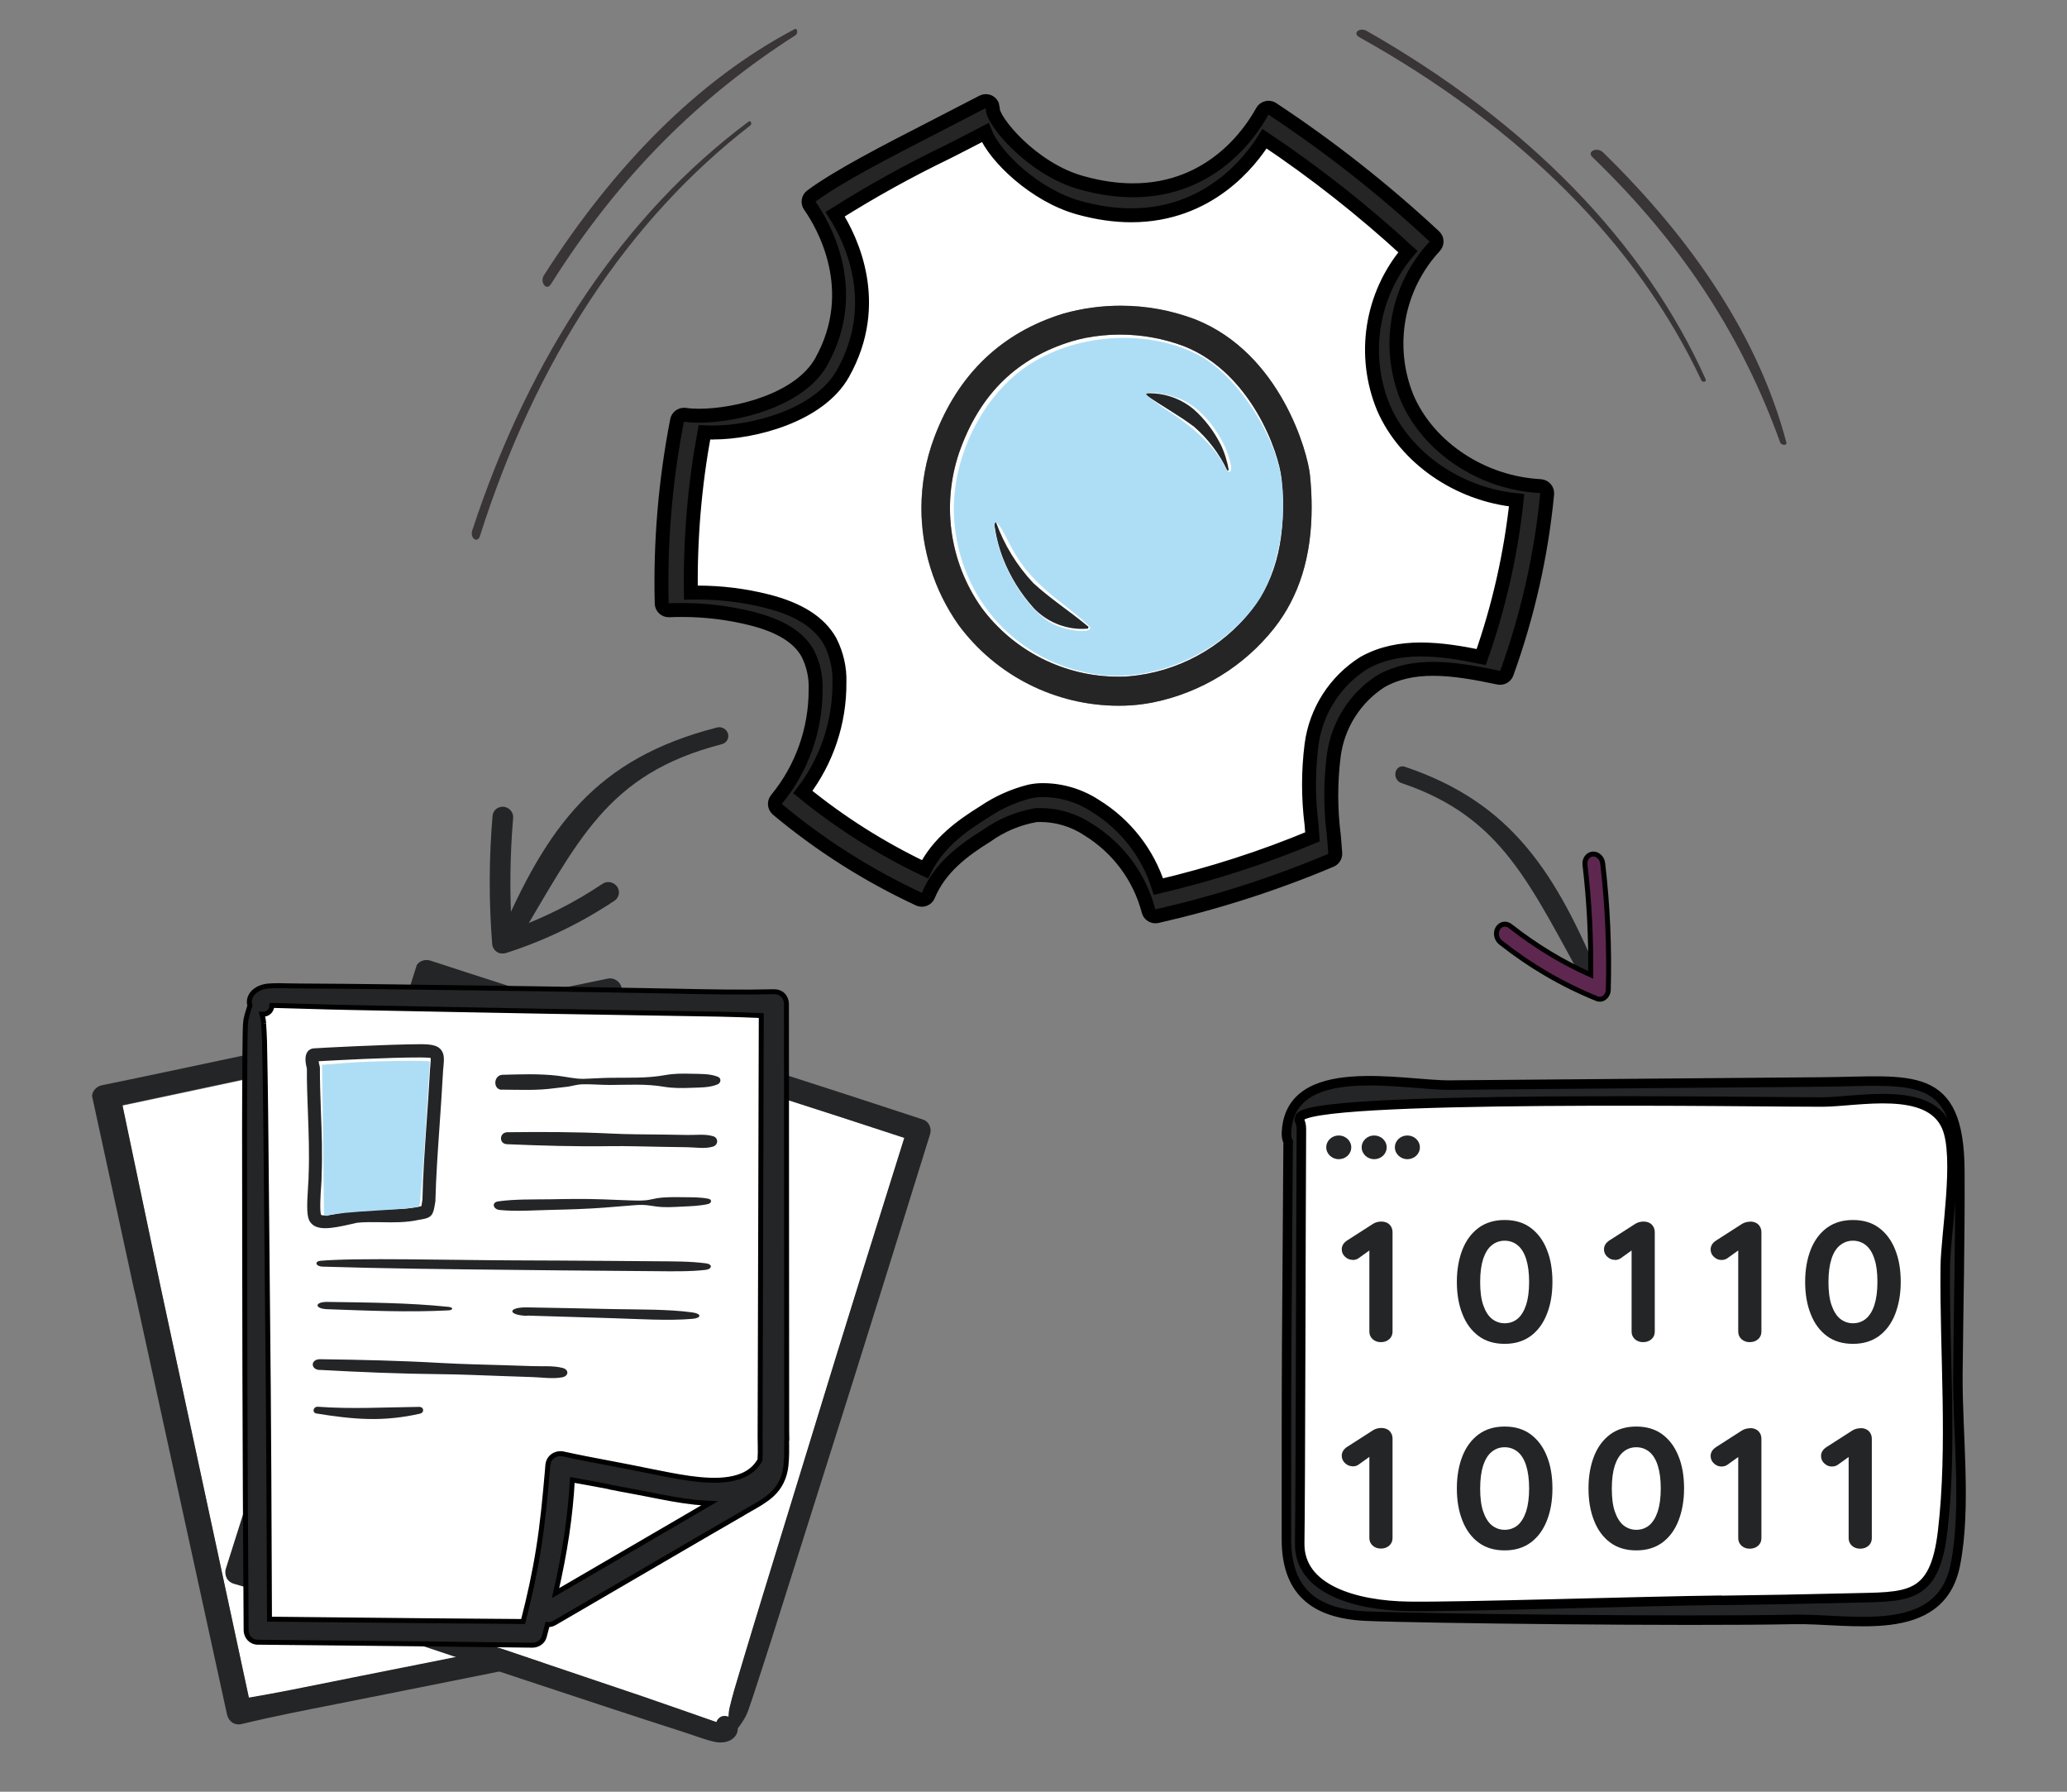 <?xml version="1.0" encoding="UTF-8" standalone="no"?>
<!-- Created with Inkscape (http://www.inkscape.org/) -->

<svg
   width="60"
   height="52"
   viewBox="0 0 15.875 13.758"
   version="1.1"
   id="svg1"
   xml:space="preserve"
   inkscape:version="1.3.2 (091e20e, 2023-11-25, custom)"
   sodipodi:docname="Icon-Continuous-Integration.svg"
   xmlns:inkscape="http://www.inkscape.org/namespaces/inkscape"
   xmlns:sodipodi="http://sodipodi.sourceforge.net/DTD/sodipodi-0.dtd"
   xmlns="http://www.w3.org/2000/svg"
   xmlns:svg="http://www.w3.org/2000/svg"><rect x="0" y="0" width="15.875" height="13.758" fill="#808080" stroke="none"/><sodipodi:namedview
     id="namedview1"
     pagecolor="#ffffff"
     bordercolor="#666666"
     borderopacity="1.0"
     inkscape:showpageshadow="2"
     inkscape:pageopacity="0.0"
     inkscape:pagecheckerboard="0"
     inkscape:deskcolor="#d1d1d1"
     inkscape:document-units="mm"
     inkscape:zoom="11.076657"
     inkscape:cx="16.20525"
     inkscape:cy="41.348215"
     inkscape:window-width="2560"
     inkscape:window-height="1334"
     inkscape:window-x="-11"
     inkscape:window-y="-11"
     inkscape:window-maximized="1"
     inkscape:current-layer="layer1" /><defs
     id="defs1" /><g
     inkscape:label="Ebene 1"
     inkscape:groupmode="layer"
     id="layer1"><path
       d="m 6.102,0.224 c -0.747,0.394 -1.391,1.055 -1.924,1.889 -0.035,0.054 0.019,0.124 0.053,0.069 0.532,-0.844 1.153,-1.448 1.879,-1.912 0.021,-0.014 0.015,-0.058 -0.008,-0.046"
       fill="#393536"
       id="path42"
       style="stroke-width:0.265" /><path
       d="m 5.75,0.933 c -0.948,0.706 -1.679,1.786 -2.123,3.14 -0.019,0.059 0.04,0.102 0.059,0.043 C 4.117,2.759 4.824,1.688 5.763,0.963 5.778,0.951 5.766,0.922 5.75,0.933"
       fill="#393536"
       id="path43"
       style="stroke-width:0.265" /><path
       d="m 13.72,3.399 c -0.209,-0.795 -0.709,-1.547 -1.408,-2.229 -0.045,-0.044 -0.128,-0.008 -0.082,0.036 0.709,0.683 1.158,1.401 1.442,2.191 0.008,0.023 0.054,0.026 0.048,0.002"
       fill="#393536"
       id="path44"
       style="stroke-width:0.265" /><path
       d="M 13.101,2.915 C 12.631,1.864 11.735,0.942 10.496,0.237 c -0.054,-0.03 -0.111,0.017 -0.057,0.048 1.244,0.694 2.137,1.59 2.628,2.636 0.008,0.018 0.041,0.011 0.033,-0.006"
       fill="#393536"
       id="path45"
       style="stroke-width:0.265" /><path
       d="m 8.6,2.569 c -0.087,0 -0.175,0.008 -0.261,0.025 v -6e-5 C 8.301,2.601 8.264,2.61 8.227,2.622 7.816,2.749 7.54,3.014 7.381,3.433 7.226,3.845 7.285,4.306 7.539,4.666 c 0.247,0.335 0.637,0.53 1.051,0.53 0.028,0 0.055,-8.6e-4 0.083,-0.003 C 9.041,5.161 9.381,4.978 9.611,4.687 9.808,4.435 9.884,4.105 9.843,3.677 9.824,3.477 9.61,2.864 9.095,2.659 8.936,2.599 8.769,2.569 8.6,2.569 M 7.076,3.901 c 1.9e-4,-0.184 0.033,-0.368 0.1,-0.545 0.182,-0.482 0.515,-0.801 0.989,-0.947 0.145,-0.041 0.293,-0.061 0.441,-0.061 0.195,0 0.389,0.035 0.574,0.105 0.655,0.26 0.864,1.023 0.881,1.197 0.008,0.085 0.012,0.167 0.012,0.245 2.6e-4,0.378 -0.095,0.684 -0.288,0.929 -0.232,0.293 -0.561,0.494 -0.927,0.569 -0.056,0.011 -0.113,0.019 -0.17,0.023 -0.033,0.002 -0.065,0.003 -0.097,0.003 -0.484,0 -0.942,-0.229 -1.231,-0.622 C 7.173,4.531 7.076,4.217 7.076,3.9 M 7.566,1.018 C 7.47,1.068 7.374,1.117 7.279,1.165 6.982,1.309 6.693,1.469 6.414,1.645 6.536,1.836 6.777,2.329 6.474,2.868 6.293,3.19 5.787,3.321 5.477,3.321 c -0.024,0 -0.046,-7.4e-4 -0.067,-0.002 -0.075,0.406 -0.11,0.818 -0.104,1.231 0.017,-4e-4 0.034,-6e-4 0.051,-6e-4 0.18,0 0.359,0.022 0.534,0.066 0.244,0.062 0.403,0.163 0.485,0.31 0.05,0.098 0.074,0.207 0.071,0.317 0.002,0.303 -0.097,0.599 -0.281,0.84 C 6.454,6.316 6.769,6.515 7.104,6.675 7.205,6.473 7.38,6.345 7.556,6.236 7.663,6.162 7.783,6.108 7.909,6.077 c 0.018,-0.004 0.036,-0.006 0.054,-0.008 0.015,-9.5e-4 0.03,-10e-4 0.045,-10e-4 0.144,0 0.285,0.042 0.405,0.122 0.23,0.141 0.402,0.361 0.483,0.619 0.405,-0.095 0.802,-0.223 1.186,-0.382 -0.002,-0.032 -0.005,-0.063 -0.008,-0.094 -0.026,-0.204 -0.026,-0.411 3.5e-4,-0.616 0.034,-0.258 0.181,-0.487 0.401,-0.626 0.134,-0.077 0.283,-0.104 0.438,-0.104 0.152,0 0.309,0.026 0.463,0.058 C 11.514,4.655 11.605,4.251 11.649,3.84 11.201,3.796 10.795,3.517 10.627,3.132 10.459,2.728 10.531,2.265 10.813,1.931 10.469,1.615 10.101,1.325 9.712,1.065 9.604,1.238 9.284,1.653 8.687,1.653 8.564,1.653 8.429,1.635 8.282,1.594 7.949,1.501 7.64,1.204 7.566,1.018"
       fill="#ffffff"
       id="path46"
       style="stroke-width:0.265" /><path
       d="m 5.477,3.321 c 0.31,0 0.816,-0.13 0.997,-0.453 C 6.777,2.329 6.536,1.836 6.414,1.645 6.693,1.469 6.982,1.309 7.279,1.166 7.374,1.118 7.47,1.068 7.567,1.018 7.64,1.204 7.95,1.501 8.283,1.594 c 0.147,0.041 0.282,0.059 0.405,0.059 0.597,0 0.917,-0.415 1.024,-0.588 0.389,0.26 0.757,0.55 1.101,0.867 -0.282,0.334 -0.354,0.797 -0.187,1.2 0.168,0.385 0.574,0.665 1.022,0.709 -0.044,0.411 -0.135,0.815 -0.272,1.204 -0.155,-0.032 -0.312,-0.058 -0.464,-0.058 -0.155,0 -0.303,0.028 -0.438,0.104 -0.22,0.139 -0.367,0.368 -0.401,0.626 -0.026,0.204 -0.026,0.411 0,0.615 0.002,0.031 0.005,0.062 0.007,0.094 C 9.698,6.586 9.301,6.713 8.897,6.808 8.816,6.551 8.644,6.331 8.414,6.189 8.294,6.11 8.153,6.067 8.009,6.067 c -0.015,0 -0.03,5.3e-4 -0.045,0.002 -0.018,0.002 -0.036,0.004 -0.054,0.008 C 7.783,6.109 7.663,6.163 7.556,6.236 7.38,6.345 7.205,6.474 7.104,6.675 6.769,6.516 6.454,6.317 6.166,6.082 6.35,5.841 6.449,5.546 6.447,5.242 6.451,5.133 6.426,5.024 6.376,4.925 6.294,4.779 6.136,4.678 5.891,4.616 5.717,4.572 5.537,4.55 5.358,4.55 c -0.017,0 -0.034,2.6e-4 -0.052,5.3e-4 -0.006,-0.413 0.029,-0.825 0.104,-1.231 0.021,0.001 0.043,0.002 0.067,0.002 M 7.572,0.776 c -0.009,0 -0.017,0.002 -0.025,0.006 -0.121,0.063 -0.242,0.125 -0.36,0.186 -0.384,0.197 -0.746,0.383 -0.955,0.537 -0.024,0.018 -0.029,0.051 -0.012,0.075 0.099,0.141 0.397,0.645 0.087,1.198 -0.165,0.294 -0.649,0.414 -0.938,0.414 -0.04,0 -0.076,-0.002 -0.107,-0.007 -0.003,-5.3e-4 -0.005,-5.3e-4 -0.008,-5.3e-4 -0.026,0 -0.049,0.018 -0.054,0.044 C 5.11,3.691 5.07,4.162 5.082,4.633 v 10e-4 c 0.001,0.029 0.025,0.052 0.054,0.052 8e-4,0 0.002,0 0.002,0 0.034,-0.002 0.069,-0.002 0.103,-0.002 0.178,0 0.356,0.022 0.529,0.065 0.223,0.056 0.365,0.144 0.434,0.269 0.043,0.086 0.064,0.181 0.06,0.277 10e-4,0.307 -0.105,0.606 -0.3,0.843 -0.019,0.023 -0.016,0.056 0.006,0.076 0.33,0.276 0.696,0.508 1.087,0.69 l 0.003,10e-4 c 0.007,0.003 0.013,0.004 0.02,0.004 0.021,0 0.042,-0.013 0.05,-0.034 C 7.218,6.663 7.398,6.529 7.58,6.416 c 0.112,-0.08 0.24,-0.133 0.376,-0.157 0.011,-2.7e-4 0.021,-7.9e-4 0.032,-7.9e-4 0.13,0 0.258,0.038 0.367,0.11 0.231,0.142 0.398,0.366 0.466,0.627 0.006,0.024 0.028,0.041 0.053,0.041 0.003,0 0.007,-2.6e-4 0.011,-10e-4 l 0.002,-5.3e-4 c 0.457,-0.104 0.904,-0.247 1.335,-0.429 0.021,-0.009 0.035,-0.031 0.033,-0.054 -0.003,-0.046 -0.007,-0.092 -0.011,-0.137 -0.026,-0.203 -0.026,-0.408 -5.3e-4,-0.611 0.03,-0.235 0.163,-0.445 0.362,-0.573 0.121,-0.069 0.256,-0.095 0.4,-0.095 0.16,0 0.331,0.031 0.505,0.068 0.004,7.9e-4 0.007,0.001 0.011,0.001 0.022,0 0.043,-0.014 0.051,-0.036 0.16,-0.444 0.265,-0.906 0.31,-1.376 10e-4,-0.015 -0.003,-0.03 -0.013,-0.041 -0.01,-0.011 -0.024,-0.018 -0.038,-0.019 C 11.386,3.71 10.975,3.439 10.809,3.06 10.644,2.663 10.726,2.207 11.018,1.892 v 0 c 0.021,-0.022 0.02,-0.057 -0.002,-0.077 -0.387,-0.36 -0.803,-0.688 -1.244,-0.979 -0.009,-0.006 -0.02,-0.009 -0.03,-0.009 -0.004,0 -0.009,2.7e-4 -0.013,0.002 -0.015,0.004 -0.028,0.013 -0.035,0.027 -0.087,0.159 -0.385,0.605 -0.992,0.605 -0.12,0 -0.251,-0.017 -0.396,-0.058 C 7.923,1.297 7.618,0.923 7.625,0.834 l -0.006,-0.029 c -0.01,-0.019 -0.029,-0.029 -0.048,-0.029"
       stroke="#000000"
       stroke-width="0.107"
       fill="#252526"
       id="path47" /><path
       d="m 8.339,2.594 c 0.086,-0.016 0.174,-0.025 0.261,-0.025 0.168,0 0.336,0.03 0.495,0.09 0.516,0.205 0.729,0.818 0.748,1.018 0.041,0.428 -0.035,0.758 -0.232,1.009 -0.229,0.291 -0.569,0.474 -0.939,0.507 -0.028,0.002 -0.055,0.003 -0.083,0.003 -0.413,0 -0.804,-0.196 -1.051,-0.53 C 7.285,4.307 7.226,3.845 7.382,3.433 7.54,3.014 7.817,2.749 8.227,2.622 c 0.037,-0.011 0.074,-0.02 0.112,-0.028 z M 8.607,2.347 c -0.148,0 -0.297,0.02 -0.441,0.061 -0.474,0.146 -0.807,0.465 -0.989,0.947 -0.067,0.177 -0.099,0.361 -0.1,0.545 -2.9e-4,0.317 0.096,0.63 0.284,0.897 0.289,0.392 0.747,0.622 1.231,0.622 0.032,0 0.065,-0.001 0.097,-0.003 0.057,-0.004 0.114,-0.012 0.17,-0.023 C 9.225,5.318 9.554,5.117 9.786,4.824 9.979,4.578 10.074,4.273 10.074,3.894 10.074,3.816 10.07,3.734 10.061,3.649 10.045,3.475 9.835,2.712 9.18,2.452 8.996,2.382 8.801,2.347 8.607,2.347"
       fill="#252526"
       id="path48"
       style="stroke-width:0.265" /><path
       d="M 7.65,4.011 C 7.713,4.184 7.81,4.343 7.936,4.477 8.076,4.605 8.21,4.688 8.36,4.813 l -0.004,0.014 c -0.026,0.002 -0.051,0.003 -0.077,0.001 C 8.15,4.82 8.028,4.763 7.939,4.669 7.839,4.558 7.76,4.431 7.705,4.292 7.67,4.203 7.647,4.109 7.635,4.013 l 0.015,-0.003 z"
       fill="#242526"
       id="path49"
       style="stroke-width:0.265" /><path
       d="M 9.425,3.612 C 9.365,3.484 9.278,3.37 9.171,3.277 9.047,3.184 8.929,3.122 8.797,3.03 l 0.003,-0.01 c 0.022,-9.1e-4 0.045,-5.1e-4 0.067,0.001 0.11,0.008 0.215,0.05 0.3,0.121 0.086,0.076 0.156,0.168 0.208,0.271 0.03,0.062 0.051,0.129 0.062,0.198 l -0.013,0.002 z"
       fill="#242526"
       id="path50"
       style="stroke-width:0.265" /><g
       id="g3"
       transform="translate(-106.705,-148.768)"><g
         id="g1"
         transform="translate(5.566,-1.338)"><path
           d="m 114.365,162.451 c 0.327,-0.004 0.655,-0.01 0.982,-0.018 0.453,-0.012 0.666,0.024 0.729,-0.524 0.077,-0.672 0.013,-1.395 0.019,-2.072 0.002,-0.252 0.11,-0.861 0.01,-1.097 -0.137,-0.324 -0.684,-0.197 -0.955,-0.195 -0.38,0.003 -4.041,-0.061 -4.046,0.126 -1.3e-4,0.005 -0.002,0.009 -0.003,0.013 0.01,0.02 0.016,0.043 0.016,0.071 l -1e-4,-2.2e-4 c -0.005,0.69 -0.007,2.881 -0.014,3.246 -0.007,0.365 0.432,0.492 0.84,0.497 0.408,0.006 1.8,-0.041 2.421,-0.048"
           fill="#ffffff"
           id="path51"
           style="stroke-width:0.265" /><path
           d="m 113.947,159.264 h 2.192 c 0,0 0.025,-0.558 -0.067,-0.627 -0.146,-0.108 -0.367,-0.165 -0.367,-0.165 0,0 -3.716,0.02 -3.877,0.044 -0.161,0.025 -0.711,0.014 -0.723,0.136 -0.012,0.121 0.011,0.611 0.011,0.611 z"
           fill="#ffffff"
           id="path52"
           style="stroke-width:0.265" /><path
           d="m 114.918,162.541 c -0.826,0.017 -2.867,-0.007 -3.285,-0.025 -0.418,-0.018 -0.614,-0.207 -0.614,-0.591 0,-0.383 -2.6e-4,-1.136 0.002,-1.458 0.004,-0.526 0.007,-1.052 0.011,-1.578 0,-0.004 0.002,-0.007 0.002,-0.011 -0.009,-0.018 -0.015,-0.04 -0.015,-0.066 0.016,-0.579 0.899,-0.37 1.257,-0.374 0.955,-0.008 1.91,-0.016 2.865,-0.024 0.679,-0.006 1.046,-0.103 1.05,0.683 0.003,0.52 -0.01,1.041 -0.015,1.561 -0.004,0.453 0.069,1.021 -0.02,1.466 -0.116,0.578 -0.806,0.408 -1.238,0.417 m -0.558,-0.146 c 0.325,-0.004 0.65,-0.01 0.975,-0.018 0.45,-0.012 0.661,0.023 0.724,-0.513 0.077,-0.658 0.013,-1.366 0.02,-2.03 0.002,-0.247 0.109,-0.843 0.01,-1.075 -0.136,-0.318 -0.679,-0.193 -0.949,-0.191 -0.377,0.003 -4.014,-0.06 -4.019,0.124 0,0.005 -0.002,0.008 -0.003,0.013 0.01,0.02 0.016,0.042 0.016,0.07 v -2.7e-4 c -0.004,0.676 -0.007,2.822 -0.013,3.179 -0.007,0.357 0.429,0.481 0.835,0.487 0.406,0.006 1.788,-0.04 2.404,-0.047"
           stroke="#000000"
           stroke-width="0.073"
           fill="#242526"
           id="path53" /><path
           d="m 111.517,158.916 c 0,0.051 -0.043,0.091 -0.096,0.091 -0.053,0 -0.096,-0.041 -0.096,-0.091 0,-0.051 0.043,-0.091 0.096,-0.091 0.053,0 0.096,0.041 0.096,0.091"
           fill="#242526"
           id="path54"
           style="stroke-width:0.265" /><path
           d="m 111.789,158.916 c 0,0.051 -0.043,0.091 -0.096,0.091 -0.053,0 -0.096,-0.041 -0.096,-0.091 0,-0.051 0.043,-0.091 0.096,-0.091 0.053,0 0.096,0.041 0.096,0.091"
           fill="#242526"
           id="path55"
           style="stroke-width:0.265" /><path
           d="m 112.044,158.916 c 0,0.051 -0.043,0.091 -0.096,0.091 -0.053,0 -0.096,-0.041 -0.096,-0.091 0,-0.051 0.043,-0.091 0.096,-0.091 0.053,0 0.096,0.041 0.096,0.091"
           fill="#242526"
           id="path56"
           style="stroke-width:0.265" /><path
           d="m 111.527,159.781 c 0.019,0 0.035,-0.005 0.048,-0.015 l 0.081,-0.058 v 0.623 c 0,0.023 0.008,0.042 0.025,0.058 0.017,0.015 0.037,0.023 0.063,0.023 0.027,0 0.048,-0.008 0.065,-0.023 0.017,-0.015 0.025,-0.035 0.025,-0.058 v -0.764 c 0,-0.023 -0.008,-0.042 -0.023,-0.058 -0.015,-0.015 -0.037,-0.023 -0.063,-0.023 -0.01,0 -0.021,0.001 -0.032,0.004 -0.011,0.003 -0.022,0.007 -0.031,0.013 l -0.198,0.127 c -0.028,0.018 -0.043,0.041 -0.043,0.069 0,0.022 0.008,0.041 0.025,0.057 0.017,0.016 0.036,0.024 0.058,0.024"
           fill="#242526"
           id="path57"
           style="stroke-width:0.265" /><path
           d="m 112.895,159.534 c -0.054,-0.04 -0.121,-0.06 -0.2,-0.06 -0.079,0 -0.145,0.02 -0.2,0.06 -0.054,0.04 -0.096,0.096 -0.124,0.167 -0.028,0.071 -0.043,0.154 -0.043,0.248 0,0.093 0.014,0.176 0.043,0.248 0.028,0.072 0.07,0.128 0.124,0.168 0.054,0.04 0.121,0.06 0.2,0.06 0.079,0 0.145,-0.02 0.2,-0.06 0.054,-0.04 0.096,-0.096 0.124,-0.168 0.029,-0.072 0.043,-0.154 0.043,-0.248 0,-0.094 -0.014,-0.177 -0.043,-0.248 -0.028,-0.071 -0.07,-0.127 -0.124,-0.167 m -0.035,0.592 c -0.016,0.047 -0.037,0.082 -0.065,0.106 -0.028,0.023 -0.061,0.035 -0.1,0.035 -0.037,0 -0.07,-0.012 -0.099,-0.035 -0.028,-0.023 -0.05,-0.059 -0.066,-0.106 -0.016,-0.047 -0.023,-0.106 -0.023,-0.176 0,-0.071 0.008,-0.13 0.023,-0.177 0.016,-0.047 0.037,-0.082 0.066,-0.105 0.028,-0.023 0.061,-0.035 0.099,-0.035 0.038,0 0.072,0.012 0.1,0.035 0.028,0.023 0.05,0.058 0.065,0.105 0.015,0.047 0.023,0.106 0.023,0.177 0,0.07 -0.008,0.129 -0.023,0.176"
           fill="#242526"
           id="path58"
           style="stroke-width:0.265" /><path
           d="m 113.541,159.781 c 0.019,0 0.035,-0.005 0.048,-0.015 l 0.081,-0.058 v 0.623 c 0,0.023 0.008,0.042 0.025,0.058 0.017,0.015 0.038,0.023 0.063,0.023 0.027,0 0.048,-0.008 0.065,-0.023 0.017,-0.015 0.025,-0.035 0.025,-0.058 v -0.764 c 0,-0.023 -0.008,-0.042 -0.023,-0.058 -0.015,-0.015 -0.037,-0.023 -0.063,-0.023 -0.01,0 -0.021,0.001 -0.032,0.004 -0.011,0.003 -0.022,0.007 -0.031,0.013 l -0.198,0.127 c -0.028,0.018 -0.043,0.041 -0.043,0.069 0,0.022 0.008,0.041 0.025,0.057 0.017,0.016 0.036,0.024 0.058,0.024"
           fill="#242526"
           id="path59"
           style="stroke-width:0.265" /><path
           d="m 114.581,159.487 c -0.01,0 -0.021,0.001 -0.032,0.004 -0.011,0.003 -0.022,0.007 -0.031,0.013 l -0.198,0.127 c -0.028,0.018 -0.043,0.041 -0.043,0.069 0,0.022 0.008,0.041 0.025,0.057 0.017,0.016 0.036,0.024 0.058,0.024 0.019,0 0.035,-0.005 0.048,-0.015 l 0.081,-0.058 v 0.623 c 0,0.023 0.008,0.042 0.025,0.058 0.017,0.015 0.037,0.023 0.063,0.023 0.026,0 0.048,-0.008 0.065,-0.023 0.017,-0.015 0.025,-0.035 0.025,-0.058 v -0.764 c 0,-0.023 -0.008,-0.042 -0.023,-0.058 -0.016,-0.015 -0.037,-0.023 -0.063,-0.023"
           fill="#242526"
           id="path60"
           style="stroke-width:0.265" /><path
           d="m 115.57,159.534 c -0.054,-0.04 -0.121,-0.06 -0.2,-0.06 -0.079,0 -0.145,0.02 -0.2,0.06 -0.054,0.04 -0.096,0.096 -0.124,0.167 -0.028,0.071 -0.043,0.154 -0.043,0.248 0,0.093 0.014,0.176 0.043,0.248 0.028,0.072 0.07,0.128 0.124,0.168 0.054,0.04 0.121,0.06 0.2,0.06 0.079,0 0.145,-0.02 0.2,-0.06 0.054,-0.04 0.096,-0.096 0.124,-0.168 0.028,-0.072 0.043,-0.154 0.043,-0.248 0,-0.094 -0.014,-0.177 -0.043,-0.248 -0.028,-0.071 -0.07,-0.127 -0.124,-0.167 m -0.035,0.592 c -0.015,0.047 -0.037,0.082 -0.065,0.106 -0.028,0.023 -0.061,0.035 -0.1,0.035 -0.037,0 -0.07,-0.012 -0.099,-0.035 -0.028,-0.023 -0.05,-0.059 -0.066,-0.106 -0.016,-0.047 -0.023,-0.106 -0.023,-0.176 0,-0.071 0.008,-0.13 0.023,-0.177 0.015,-0.047 0.037,-0.082 0.066,-0.105 0.029,-0.023 0.061,-0.035 0.099,-0.035 0.038,0 0.072,0.012 0.1,0.035 0.028,0.023 0.05,0.058 0.065,0.105 0.016,0.047 0.023,0.106 0.023,0.177 0,0.07 -0.008,0.129 -0.023,0.176"
           fill="#242526"
           id="path61"
           style="stroke-width:0.265" /><path
           d="m 111.527,161.366 c 0.019,0 0.035,-0.005 0.048,-0.015 l 0.081,-0.058 v 0.623 c 0,0.023 0.008,0.042 0.025,0.058 0.017,0.015 0.037,0.023 0.063,0.023 0.027,0 0.048,-0.008 0.065,-0.023 0.017,-0.015 0.025,-0.035 0.025,-0.058 v -0.764 c 0,-0.023 -0.008,-0.042 -0.023,-0.058 -0.015,-0.015 -0.037,-0.023 -0.063,-0.023 -0.01,0 -0.021,10e-4 -0.032,0.004 -0.011,0.003 -0.022,0.007 -0.031,0.013 l -0.198,0.127 c -0.028,0.018 -0.043,0.041 -0.043,0.069 0,0.022 0.008,0.041 0.025,0.057 0.017,0.016 0.036,0.024 0.058,0.024"
           fill="#242526"
           id="path62"
           style="stroke-width:0.265" /><path
           d="m 112.895,161.12 c -0.054,-0.04 -0.121,-0.06 -0.2,-0.06 -0.079,0 -0.145,0.02 -0.2,0.06 -0.054,0.04 -0.096,0.096 -0.124,0.167 -0.028,0.071 -0.043,0.154 -0.043,0.248 0,0.093 0.014,0.176 0.043,0.248 0.028,0.072 0.07,0.128 0.124,0.168 0.054,0.04 0.121,0.06 0.2,0.06 0.079,0 0.145,-0.02 0.2,-0.06 0.054,-0.04 0.096,-0.096 0.124,-0.168 0.029,-0.072 0.043,-0.154 0.043,-0.248 0,-0.094 -0.014,-0.177 -0.043,-0.248 -0.028,-0.071 -0.07,-0.127 -0.124,-0.167 m -0.035,0.592 c -0.016,0.047 -0.037,0.082 -0.065,0.106 -0.028,0.023 -0.061,0.035 -0.1,0.035 -0.037,0 -0.07,-0.012 -0.099,-0.035 -0.028,-0.023 -0.05,-0.059 -0.066,-0.106 -0.016,-0.047 -0.023,-0.106 -0.023,-0.176 0,-0.071 0.008,-0.13 0.023,-0.177 0.016,-0.047 0.037,-0.082 0.066,-0.105 0.028,-0.023 0.061,-0.035 0.099,-0.035 0.038,0 0.072,0.012 0.1,0.035 0.028,0.023 0.05,0.058 0.065,0.105 0.015,0.047 0.023,0.106 0.023,0.177 0,0.07 -0.008,0.129 -0.023,0.176"
           fill="#242526"
           id="path63"
           style="stroke-width:0.265" /><path
           d="m 113.906,161.12 c -0.054,-0.04 -0.121,-0.06 -0.2,-0.06 -0.079,0 -0.145,0.02 -0.2,0.06 -0.054,0.04 -0.096,0.096 -0.124,0.167 -0.028,0.071 -0.043,0.154 -0.043,0.248 0,0.093 0.014,0.176 0.043,0.248 0.028,0.072 0.07,0.128 0.124,0.168 0.054,0.04 0.121,0.06 0.2,0.06 0.079,0 0.145,-0.02 0.2,-0.06 0.054,-0.04 0.096,-0.096 0.124,-0.168 0.028,-0.072 0.043,-0.154 0.043,-0.248 0,-0.094 -0.014,-0.177 -0.043,-0.248 -0.028,-0.071 -0.07,-0.127 -0.124,-0.167 m -0.035,0.592 c -0.016,0.047 -0.037,0.082 -0.065,0.106 -0.028,0.023 -0.061,0.035 -0.1,0.035 -0.037,0 -0.07,-0.012 -0.099,-0.035 -0.028,-0.023 -0.05,-0.059 -0.066,-0.106 -0.016,-0.047 -0.023,-0.106 -0.023,-0.176 0,-0.071 0.008,-0.13 0.023,-0.177 0.016,-0.047 0.038,-0.082 0.066,-0.105 0.028,-0.023 0.061,-0.035 0.099,-0.035 0.038,0 0.072,0.012 0.1,0.035 0.028,0.023 0.05,0.058 0.065,0.105 0.015,0.047 0.023,0.106 0.023,0.177 0,0.07 -0.008,0.129 -0.023,0.176"
           fill="#242526"
           id="path64"
           style="stroke-width:0.265" /><path
           d="m 114.581,161.073 c -0.01,0 -0.021,0.001 -0.032,0.004 -0.011,0.003 -0.022,0.007 -0.031,0.013 l -0.198,0.127 c -0.028,0.018 -0.043,0.041 -0.043,0.069 0,0.022 0.008,0.041 0.025,0.057 0.017,0.016 0.036,0.024 0.058,0.024 0.019,0 0.035,-0.005 0.048,-0.015 l 0.081,-0.058 v 0.623 c 0,0.023 0.008,0.042 0.025,0.058 0.017,0.015 0.037,0.023 0.063,0.023 0.026,0 0.048,-0.008 0.065,-0.023 0.017,-0.015 0.025,-0.035 0.025,-0.058 v -0.764 c 0,-0.023 -0.008,-0.042 -0.023,-0.058 -0.016,-0.015 -0.037,-0.023 -0.063,-0.023"
           fill="#242526"
           id="path65"
           style="stroke-width:0.265" /><path
           d="m 115.429,161.073 c -0.01,0 -0.021,0.001 -0.032,0.004 -0.011,0.003 -0.022,0.007 -0.031,0.013 l -0.198,0.127 c -0.028,0.018 -0.043,0.041 -0.043,0.069 0,0.022 0.008,0.041 0.025,0.057 0.017,0.016 0.036,0.024 0.058,0.024 0.019,0 0.035,-0.005 0.048,-0.015 l 0.081,-0.058 v 0.623 c 0,0.023 0.008,0.042 0.025,0.058 0.017,0.015 0.038,0.023 0.063,0.023 0.027,0 0.048,-0.008 0.065,-0.023 0.017,-0.015 0.025,-0.035 0.025,-0.058 v -0.764 c 0,-0.023 -0.008,-0.042 -0.023,-0.058 -0.016,-0.015 -0.037,-0.023 -0.063,-0.023"
           fill="#242526"
           id="path66"
           style="stroke-width:0.265" /></g></g><g
       id="g2"
       transform="translate(-103.53,-148.629)"><path
         d="m 104.471,157.119 c 0.481,-0.101 2.725,-0.583 3.196,-0.68 l 0.479,-0.099 0.102,0.46 c 0.092,0.417 0.185,0.836 0.281,1.256 l 0.424,1.865 c 0.037,0.161 0.073,0.322 0.111,0.483 l 0.063,0.266 c 0.01,0.044 0.023,0.086 0.035,0.129 0.007,0.024 0.017,0.046 0.028,0.067 -0.013,0.002 -0.025,0.007 -0.035,0.014 -0.021,0.016 -0.03,0.042 -0.025,0.069 -1.3e-4,2e-5 -3.7e-4,1e-4 -5e-4,1e-4 l -0.28,0.052 c -0.102,0.019 -0.203,0.038 -0.305,0.058 l -0.746,0.146 c -0.51,0.1 -1.026,0.202 -1.546,0.306 l -0.179,0.036 c -0.207,0.042 -0.419,0.085 -0.632,0.121 l -0.68,-3.163 c -0.004,-0.02 -0.291,-1.387 -0.291,-1.387"
         fill="#ffffff"
         id="path67"
         style="stroke-width:0.265" /><path
         d="m 104.557,158.519 c 0.006,0.024 0.011,0.048 0.017,0.071 l 0.7,3.206 c 0.006,0.025 0.021,0.048 0.042,0.061 0.02,0.013 0.046,0.016 0.068,0.011 0.243,-0.059 0.49,-0.107 0.73,-0.154 l 0.211,-0.042 c 0.295,-0.059 0.589,-0.117 0.881,-0.176 l 0.439,-0.089 c 0.434,-0.088 0.882,-0.178 1.317,-0.271 0.023,-0.005 0.047,-0.01 0.071,-0.014 0.051,-0.01 0.105,-0.02 0.157,-0.035 0.055,-0.016 0.115,-0.057 0.121,-0.124 0.002,-0.021 -0.003,-0.04 -0.014,-0.056 1.9e-4,-0.001 10e-4,-0.002 10e-4,-0.004 5.8e-4,-0.011 0.002,-0.022 0.003,-0.033 0.002,-0.024 0.004,-0.047 0.003,-0.07 -10e-4,-0.035 -0.009,-0.071 -0.016,-0.106 l -0.004,-0.021 c -0.01,-0.053 -0.022,-0.107 -0.033,-0.16 l -0.017,-0.08 c -0.032,-0.153 -0.065,-0.306 -0.098,-0.459 l -0.203,-0.928 c -0.133,-0.608 -0.266,-1.213 -0.4,-1.813 l -0.228,-1.018 c -0.011,-0.049 -0.058,-0.081 -0.105,-0.072 l -0.596,0.123 c -0.485,0.1 -2.794,0.596 -3.29,0.696 -5.2e-4,1.3e-4 -0.001,2.3e-4 -0.002,3.3e-4 -0.041,0.009 -0.072,0.043 -0.075,0.082 m 0.234,0.071 c 0.481,-0.101 2.725,-0.583 3.196,-0.68 l 0.479,-0.099 0.102,0.46 c 0.092,0.417 0.185,0.836 0.281,1.256 l 0.424,1.865 c 0.037,0.161 0.073,0.322 0.111,0.483 l 0.063,0.266 c 0.01,0.044 0.023,0.086 0.035,0.129 0.007,0.024 0.017,0.046 0.028,0.067 -0.013,0.002 -0.025,0.007 -0.035,0.014 -0.021,0.016 -0.03,0.042 -0.025,0.069 -1.6e-4,3e-5 -4e-4,8e-5 -5.3e-4,1.1e-4 l -0.28,0.052 c -0.102,0.019 -0.203,0.038 -0.305,0.058 l -0.746,0.146 c -0.51,0.1 -1.026,0.202 -1.546,0.306 l -0.179,0.036 c -0.207,0.042 -0.419,0.085 -0.632,0.121 l -0.68,-3.163 c -0.004,-0.02 -0.291,-1.387 -0.291,-1.387"
         fill="#242526"
         id="path68"
         style="stroke-width:0.265" /><path
         d="m 106.9,156.217 c 0.468,0.151 2.654,0.847 3.112,0.997 l 0.465,0.152 -0.141,0.45 c -0.128,0.408 -0.256,0.817 -0.383,1.229 l -0.561,1.828 c -0.048,0.158 -0.097,0.316 -0.144,0.474 l -0.078,0.262 c -0.013,0.043 -0.023,0.086 -0.034,0.13 -0.006,0.025 -0.008,0.049 -0.009,0.072 -0.013,-0.004 -0.025,-0.007 -0.037,-0.005 -0.026,0.003 -0.047,0.021 -0.056,0.047 -1.4e-4,0 -3.9e-4,-1.1e-4 -5.1e-4,-1.3e-4 l -0.269,-0.094 c -0.098,-0.034 -0.195,-0.068 -0.294,-0.102 l -0.72,-0.243 c -0.492,-0.167 -0.99,-0.334 -1.494,-0.502 l -0.173,-0.058 c -0.2,-0.066 -0.406,-0.134 -0.609,-0.209 l 0.987,-3.081 c 0.006,-0.02 0.44,-1.348 0.44,-1.348"
         fill="#ffffff"
         id="path69"
         style="stroke-width:0.265" /><path
         d="m 106.277,157.475 c -0.007,0.024 -0.014,0.047 -0.021,0.07 l -0.991,3.128 c -0.008,0.025 -0.005,0.052 0.006,0.074 0.011,0.021 0.032,0.037 0.054,0.043 0.24,0.069 0.479,0.15 0.71,0.229 l 0.203,0.069 c 0.285,0.096 0.569,0.191 0.852,0.285 l 0.425,0.141 c 0.42,0.139 0.854,0.283 1.277,0.419 0.023,0.007 0.045,0.015 0.068,0.023 0.05,0.017 0.101,0.035 0.153,0.047 0.056,0.013 0.128,0.008 0.167,-0.047 0.012,-0.017 0.017,-0.036 0.016,-0.056 7.9e-4,-0.001 0.002,-0.001 0.003,-0.002 0.006,-0.009 0.012,-0.018 0.019,-0.027 0.013,-0.019 0.027,-0.039 0.037,-0.059 0.017,-0.032 0.028,-0.066 0.039,-0.1 l 0.007,-0.02 c 0.018,-0.052 0.034,-0.104 0.051,-0.155 l 0.025,-0.077 c 0.049,-0.149 0.096,-0.298 0.143,-0.447 l 0.286,-0.906 c 0.188,-0.594 0.374,-1.184 0.557,-1.772 l 0.31,-0.996 c 0.015,-0.048 -0.01,-0.1 -0.056,-0.114 l -0.578,-0.189 c -0.47,-0.154 -2.721,-0.871 -3.201,-1.03 -4.9e-4,-1.4e-4 -0.001,-3.1e-4 -0.002,-4.7e-4 -0.04,-0.013 -0.084,0.001 -0.105,0.034 m 0.167,0.178 c 0.468,0.151 2.654,0.847 3.112,0.997 l 0.465,0.152 -0.141,0.45 c -0.128,0.408 -0.256,0.817 -0.383,1.229 l -0.561,1.828 c -0.048,0.158 -0.097,0.316 -0.144,0.474 l -0.078,0.262 c -0.013,0.043 -0.023,0.086 -0.034,0.13 -0.006,0.025 -0.008,0.049 -0.009,0.072 -0.013,-0.004 -0.025,-0.007 -0.037,-0.006 -0.026,0.003 -0.047,0.021 -0.056,0.047 -1.4e-4,-5e-5 -3.7e-4,-1.1e-4 -5.1e-4,-1.6e-4 l -0.269,-0.094 c -0.098,-0.034 -0.195,-0.068 -0.294,-0.102 l -0.72,-0.243 c -0.492,-0.167 -0.99,-0.334 -1.494,-0.502 l -0.173,-0.058 c -0.2,-0.066 -0.406,-0.134 -0.609,-0.209 l 0.987,-3.081 c 0.006,-0.02 0.44,-1.348 0.44,-1.348"
         fill="#242526"
         id="path70"
         style="stroke-width:0.265" /><path
         d="m 105.556,156.489 c -0.002,-0.025 -0.007,-0.049 -0.013,-0.071 0.013,3.4e-4 0.026,-0.001 0.037,-0.006 0.024,-0.011 0.038,-0.034 0.039,-0.062 h 5.1e-4 l 0.285,0.008 c 0.103,0.003 0.207,0.006 0.311,0.008 l 0.76,0.015 c 0.52,0.01 1.045,0.02 1.576,0.028 l 0.183,0.003 c 0.211,0.003 0.428,0.006 0.643,0.016 l -0.009,3.235 c -1.4e-4,0.021 5e-4,0.042 10e-4,0.064 0.001,0.038 5.8e-4,0.076 -0.003,0.114 -0.098,0.18 -0.355,0.166 -0.539,0.141 -0.108,-0.015 -0.217,-0.038 -0.323,-0.059 -0.046,-0.009 -0.093,-0.019 -0.139,-0.028 -0.05,-0.01 -0.101,-0.019 -0.151,-0.029 -0.117,-0.022 -0.238,-0.045 -0.356,-0.071 -0.029,-0.007 -0.06,-9e-4 -0.083,0.016 -0.022,0.016 -0.035,0.04 -0.038,0.069 l -0.005,0.06 c -0.017,0.191 -0.035,0.388 -0.066,0.58 -0.029,0.184 -0.07,0.372 -0.119,0.561 -0.491,-0.003 -0.978,-0.008 -1.459,-0.013 l -0.489,-0.005 -0.002,-0.471 c -0.002,-0.427 -0.003,-0.857 -0.007,-1.287 l -0.018,-1.912 c -0.002,-0.165 -0.003,-0.33 -0.006,-0.496 l -0.005,-0.273 c -8.9e-4,-0.045 -0.004,-0.089 -0.007,-0.134"
         fill="#ffffff"
         id="path71"
         style="stroke-width:0.265" /><path
         d="m 108.208,160.045 c 0.056,0.011 0.112,0.022 0.168,0.032 0.045,0.008 0.09,0.017 0.136,0.026 0.116,0.023 0.235,0.047 0.355,0.06 0.037,0.004 0.076,0.006 0.115,0.008 -0.075,0.044 -0.151,0.088 -0.226,0.132 l -0.958,0.558 c 0.072,-0.311 0.115,-0.598 0.129,-0.869 0.095,0.016 0.19,0.035 0.282,0.052"
         fill="#ffffff"
         id="path72"
         style="stroke-width:0.265" /><path
         d="m 109.573,159.692 c -5.2e-4,-0.025 -0.001,-0.049 -0.001,-0.073 l -0.002,-3.281 c 0,-0.026 -0.01,-0.051 -0.028,-0.069 -0.017,-0.017 -0.042,-0.025 -0.064,-0.025 -0.25,0.006 -0.502,0.001 -0.746,-0.004 l -0.215,-0.004 c -0.301,-0.005 -0.601,-0.011 -0.898,-0.015 l -0.448,-0.006 c -0.443,-0.006 -0.9,-0.013 -1.345,-0.015 -0.024,-1.3e-4 -0.048,-6.6e-4 -0.072,-10e-4 -0.052,-0.001 -0.107,-0.003 -0.16,10e-4 -0.057,0.004 -0.125,0.032 -0.145,0.095 -0.006,0.02 -0.005,0.04 0.001,0.058 -4.5e-4,0.001 -0.002,0.002 -0.002,0.003 -0.003,0.01 -0.006,0.021 -0.01,0.032 -0.007,0.022 -0.014,0.045 -0.018,0.067 -0.006,0.035 -0.006,0.071 -0.007,0.107 l -3e-4,0.021 c -10e-4,0.054 -10e-4,0.109 -0.002,0.164 l -4e-4,0.081 c -0.001,0.157 -0.002,0.313 -0.002,0.469 l 10e-4,0.95 c 6.7e-4,0.623 0.002,1.242 0.005,1.857 l 0.006,1.043 c 2.6e-4,0.051 0.04,0.092 0.088,0.092 l 0.608,0.006 c 0.495,0.005 0.995,0.01 1.501,0.017 h 0.002 c 0.042,0 0.08,-0.027 0.09,-0.064 0.009,-0.033 0.016,-0.063 0.025,-0.095 0.002,2.4e-4 0.005,0.001 0.007,0.001 0.015,0 0.032,-0.004 0.049,-0.014 l 0.968,-0.564 c 0.157,-0.092 0.315,-0.183 0.474,-0.275 l 0.011,-0.007 c 0.015,-0.009 0.03,-0.017 0.045,-0.026 0.059,-0.033 0.119,-0.067 0.169,-0.112 0.062,-0.057 0.099,-0.131 0.109,-0.222 0.007,-0.064 0.006,-0.129 0.005,-0.192 m -4.016,-3.204 c -0.002,-0.025 -0.007,-0.049 -0.013,-0.071 0.013,3.2e-4 0.026,-0.001 0.037,-0.006 0.024,-0.011 0.038,-0.034 0.039,-0.062 h 5e-4 l 0.285,0.008 c 0.103,0.003 0.207,0.006 0.311,0.008 l 0.76,0.015 c 0.52,0.01 1.045,0.02 1.576,0.028 l 0.183,0.003 c 0.211,0.003 0.428,0.006 0.643,0.016 l -0.009,3.235 c -1e-4,0.021 5.4e-4,0.042 0.001,0.064 10e-4,0.038 6e-4,0.076 -0.002,0.114 -0.098,0.18 -0.355,0.166 -0.539,0.141 -0.108,-0.015 -0.217,-0.038 -0.323,-0.059 -0.046,-0.009 -0.093,-0.019 -0.139,-0.028 -0.05,-0.01 -0.101,-0.019 -0.151,-0.029 -0.117,-0.022 -0.238,-0.045 -0.356,-0.071 -0.029,-0.007 -0.06,-9.2e-4 -0.083,0.016 -0.022,0.016 -0.035,0.04 -0.038,0.069 l -0.005,0.06 c -0.017,0.191 -0.035,0.388 -0.066,0.58 -0.029,0.184 -0.07,0.373 -0.119,0.561 -0.491,-0.003 -0.978,-0.008 -1.459,-0.013 l -0.489,-0.005 -0.002,-0.471 c -0.002,-0.427 -0.003,-0.857 -0.007,-1.287 l -0.018,-1.912 c -0.002,-0.165 -0.003,-0.33 -0.006,-0.496 l -0.005,-0.273 c -9e-4,-0.045 -0.004,-0.089 -0.007,-0.134 m 2.652,3.557 c 0.056,0.011 0.112,0.022 0.168,0.032 0.045,0.008 0.09,0.017 0.136,0.026 0.116,0.023 0.235,0.047 0.355,0.06 0.037,0.004 0.076,0.006 0.115,0.008 -0.075,0.044 -0.151,0.088 -0.226,0.132 l -0.958,0.558 c 0.072,-0.311 0.115,-0.598 0.129,-0.869 0.095,0.016 0.19,0.035 0.282,0.052"
         stroke="#000000"
         stroke-width="0.038"
         fill="#242526"
         id="path73" /><path
         d="m 107.385,156.996 c 0.133,8.6e-4 0.27,0.008 0.404,-0.011 0.035,-0.005 0.07,-0.007 0.104,-0.012 0.036,-0.006 0.071,-0.017 0.107,-0.018 0.07,-0.002 0.142,0.005 0.213,0.005 0.139,-3.2e-4 0.28,-0.01 0.417,0.014 0.067,0.011 0.138,0.011 0.206,0.008 0.067,-0.003 0.141,2e-5 0.204,-0.026 0.028,-0.011 0.032,-0.048 0.003,-0.059 -0.062,-0.025 -0.136,-0.021 -0.202,-0.023 -0.066,-0.002 -0.135,-0.002 -0.201,0.01 -0.141,0.026 -0.283,0.019 -0.424,0.021 -0.068,8.9e-4 -0.136,0.006 -0.203,0.008 -0.066,10e-4 -0.135,-0.016 -0.201,-0.024 -0.14,-0.016 -0.281,-0.011 -0.422,-0.007 -0.071,0.002 -0.076,0.115 -0.005,0.115"
         fill="#242526"
         id="path74"
         style="stroke-width:0.265" /><path
         d="m 107.423,157.415 c 0.263,0.011 0.525,0.019 0.791,0.015 0.131,-0.002 0.262,0.003 0.394,0.005 0.066,0.001 0.132,0.002 0.198,0.003 0.064,9.4e-4 0.135,0.014 0.198,-0.004 0.043,-0.012 0.046,-0.067 0.004,-0.08 -0.06,-0.019 -0.133,-0.009 -0.197,-0.01 -0.062,-0.001 -0.123,-0.002 -0.185,-0.003 -0.136,-0.002 -0.272,-0.001 -0.407,-0.008 -0.265,-0.013 -0.528,-0.013 -0.792,-0.01 -0.063,6.9e-4 -0.067,0.089 -0.004,0.092"
         fill="#242526"
         id="path75"
         style="stroke-width:0.265" /><path
         d="m 105.986,159.148 c 0.309,0.017 0.617,0.03 0.93,0.033 0.154,0.001 0.309,0.009 0.464,0.014 0.078,0.003 0.156,0.005 0.234,0.008 0.075,0.002 0.16,0.016 0.234,0.002 0.051,-0.01 0.053,-0.059 0.003,-0.072 -0.072,-0.019 -0.158,-0.011 -0.233,-0.014 -0.073,-0.002 -0.146,-0.005 -0.218,-0.007 -0.16,-0.005 -0.321,-0.008 -0.48,-0.017 -0.313,-0.018 -0.622,-0.025 -0.931,-0.029 -0.074,-9.2e-4 -0.077,0.079 -0.003,0.083"
         fill="#242526"
         id="path76"
         style="stroke-width:0.265" /><path
         d="m 106.045,158.682 c 0.312,0.011 0.618,0.025 0.929,0.009 0.038,-0.002 0.039,-0.023 10e-4,-0.027 -0.309,-0.032 -0.615,-0.033 -0.928,-0.038 -0.103,-0.002 -0.105,0.053 -0.002,0.056"
         fill="#242526"
         id="path77"
         style="stroke-width:0.265" /><path
         d="m 107.58,158.731 c 0.218,0.007 0.437,0.013 0.656,0.02 0.194,0.006 0.429,0.021 0.612,0.005 0.07,-0.006 0.072,-0.039 0.002,-0.049 -0.182,-0.026 -0.418,-0.022 -0.612,-0.026 -0.22,-0.005 -0.439,-0.009 -0.657,-0.013 -0.153,-0.003 -0.156,0.06 -0.003,0.065"
         fill="#242526"
         id="path78"
         style="stroke-width:0.265" /><path
         d="m 107.367,157.92 c 0.129,0.013 0.267,0.002 0.398,-6.9e-4 0.134,-0.003 0.268,-0.007 0.402,-0.017 0.066,-0.005 0.132,-0.011 0.198,-0.016 0.035,-0.003 0.069,-0.006 0.104,-0.005 0.036,9.2e-4 0.067,0.008 0.102,0.012 0.065,0.009 0.135,0.004 0.2,6.5e-4 0.063,-0.003 0.137,-0.005 0.198,-0.02 0.026,-0.006 0.032,-0.034 0.002,-0.04 -0.061,-0.013 -0.133,-0.011 -0.196,-0.012 -0.066,-8.3e-4 -0.136,-0.002 -0.201,0.008 -0.03,0.005 -0.058,0.014 -0.089,0.016 -0.04,0.003 -0.078,0.002 -0.118,4.4e-4 -0.069,-0.002 -0.138,-0.006 -0.207,-0.008 -0.134,-0.005 -0.268,-0.003 -0.402,-5.3e-4 -0.132,0.002 -0.271,-0.002 -0.401,0.016 -0.055,0.008 -0.039,0.061 0.009,0.066"
         fill="#242526"
         id="path79"
         style="stroke-width:0.265" /><path
         d="m 105.994,158.31 c -0.052,0.004 -0.04,0.043 0.011,0.045 0.482,0.015 0.967,0.02 1.459,0.025 0.245,0.003 0.491,0.005 0.738,0.007 0.121,10e-4 0.243,0.002 0.365,0.003 0.128,0.001 0.257,0.004 0.383,-0.01 0.049,-0.006 0.055,-0.043 0.003,-0.05 -0.121,-0.016 -0.242,-0.015 -0.365,-0.016 -0.128,-9.4e-4 -0.255,-0.002 -0.382,-0.003 -0.247,-0.002 -0.494,-0.003 -0.739,-0.004 -0.492,-0.002 -1.195,-0.021 -1.473,0.003"
         fill="#242526"
         id="path80"
         style="stroke-width:0.265" /><path
         d="m 105.962,159.483 c 0.129,0.021 0.263,0.039 0.395,0.042 0.137,0.003 0.267,-0.011 0.399,-0.041 0.034,-0.008 0.032,-0.052 -0.007,-0.052 -0.26,0.003 -0.52,0.018 -0.777,-10e-4 -0.037,-0.003 -0.048,0.046 -0.011,0.052"
         fill="#242526"
         id="path81"
         style="stroke-width:0.265" /><path
         d="m 105.942,156.729 c 0.034,-0.002 0.539,-0.033 0.816,-0.031 0.166,8e-4 0.129,0.03 0.123,0.185 -0.009,0.213 -0.029,0.42 -0.043,0.632 -0.01,0.112 -0.003,0.224 -0.013,0.335 -0.016,0.1 -0.009,0.082 -0.092,0.098 -0.148,0.033 -0.316,0.006 -0.463,0.021 -0.064,0.011 -0.275,0.076 -0.314,0.018 -0.033,-0.041 -10e-4,-0.285 -0.005,-0.332 -3.7e-4,-0.152 0.005,-0.298 -0.001,-0.45 -7.9e-4,-0.141 -0.023,-0.235 -0.012,-0.376 0,0 -0.028,-0.098 0.006,-0.1"
         fill="#ffffff"
         id="path82"
         style="stroke-width:0.265" /><path
         d="m 106.028,158.06 c -0.052,0 -0.092,-0.013 -0.115,-0.047 -0.027,-0.033 -0.028,-0.109 -0.017,-0.274 0.002,-0.037 0.005,-0.067 0.004,-0.081 0.007,-0.167 4.2e-4,-0.328 -0.005,-0.484 -0.004,-0.113 -0.009,-0.225 -0.008,-0.339 -0.011,-0.042 -0.019,-0.097 0.004,-0.129 0.011,-0.016 0.029,-0.026 0.049,-0.027 0.055,-0.004 0.55,-0.03 0.819,-0.032 0.078,4e-4 0.126,0.007 0.155,0.039 0.03,0.033 0.027,0.076 0.022,0.131 -0.002,0.019 -0.004,0.041 -0.005,0.067 -0.007,0.13 -0.016,0.259 -0.025,0.388 -0.013,0.189 -0.027,0.385 -0.032,0.579 l -0.003,0.02 c -0.013,0.08 -0.021,0.108 -0.101,0.121 l -0.029,0.005 c -0.091,0.02 -0.189,0.019 -0.284,0.017 -0.065,-5.3e-4 -0.126,-0.002 -0.183,0.004 -0.009,0.002 -0.028,0.006 -0.049,0.011 -0.074,0.017 -0.142,0.031 -0.197,0.031 m -0.051,-1.283 c 0.002,0.012 0.004,0.026 0.008,0.038 l 0.002,0.014 c -4e-4,0.115 0.004,0.229 0.008,0.342 0.006,0.157 0.012,0.32 0.005,0.485 0.001,0.009 -7.9e-4,0.045 -0.004,0.089 -0.004,0.055 -0.012,0.185 2.6e-4,0.213 0.026,0.015 0.162,-0.016 0.206,-0.027 0.024,-0.005 0.044,-0.01 0.058,-0.012 0.066,-0.007 0.133,-0.006 0.198,-0.005 0.089,0.001 0.181,0.002 0.262,-0.015 l 0.034,-0.006 c 0.005,-8e-4 0.008,-0.001 0.012,-0.002 0.002,-0.009 0.004,-0.023 0.006,-0.036 l 0.002,-0.013 c 0.004,-0.189 0.018,-0.386 0.031,-0.577 0.009,-0.128 0.018,-0.256 0.025,-0.385 10e-4,-0.027 0.003,-0.05 0.005,-0.07 0.002,-0.023 0.004,-0.051 0.002,-0.058 1.1e-4,0.002 -0.016,-0.003 -0.08,-0.003 -0.238,-9.2e-4 -0.656,0.022 -0.781,0.029"
         fill="#242526"
         id="path83"
         style="stroke-width:0.265" /></g><path
       d="m 3.879,7.304 c -0.004,-9.5e-4 -0.009,-0.002 -0.013,-0.004 -0.034,-0.015 -0.051,-0.054 -0.036,-0.087 0.372,-0.869 0.745,-1.388 1.677,-1.627 0.036,-0.009 0.073,0.012 0.084,0.047 0.01,0.035 -0.01,0.071 -0.046,0.081 -0.893,0.23 -1.101,0.741 -1.591,1.554 -0.013,0.029 -0.044,0.044 -0.075,0.037"
       fill="#242526"
       id="path84"
       style="stroke-width:0.265" /><path
       d="m 3.844,7.321 c -0.01,-0.002 -0.019,-0.006 -0.028,-0.012 -0.021,-0.014 -0.034,-0.036 -0.036,-0.06 -0.026,-0.328 -0.025,-0.66 0.003,-0.985 0.004,-0.043 0.042,-0.073 0.086,-0.069 0.043,0.005 0.076,0.043 0.072,0.086 -0.024,0.283 -0.028,0.571 -0.01,0.856 0.247,-0.088 0.481,-0.206 0.697,-0.351 0.036,-0.024 0.085,-0.014 0.111,0.021 0.025,0.036 0.017,0.084 -0.018,0.108 -0.257,0.172 -0.538,0.308 -0.835,0.403 -0.014,0.004 -0.028,0.005 -0.042,0.002"
       fill="#242526"
       id="path85"
       style="stroke-width:0.265" /><path
       d="m 12.269,7.652 c 0.004,-7.7e-4 0.007,-0.002 0.011,-0.004 0.029,-0.013 0.042,-0.051 0.028,-0.085 -0.358,-0.873 -0.703,-1.401 -1.52,-1.676 -0.031,-0.01 -0.063,0.009 -0.07,0.043 -0.008,0.035 0.012,0.071 0.043,0.082 0.783,0.263 0.985,0.777 1.442,1.599 0.012,0.029 0.04,0.045 0.067,0.04"
       fill="#242526"
       id="path86"
       style="stroke-width:0.265" /><path
       d="m 12.3,7.671 c 0.008,-0.002 0.016,-0.005 0.023,-0.011 0.017,-0.013 0.028,-0.034 0.029,-0.058 0.009,-0.323 -0.005,-0.65 -0.043,-0.973 -0.005,-0.042 -0.039,-0.074 -0.077,-0.071 -0.037,0.003 -0.064,0.04 -0.059,0.082 0.033,0.281 0.047,0.565 0.044,0.846 -0.217,-0.097 -0.425,-0.223 -0.618,-0.375 -0.032,-0.025 -0.074,-0.018 -0.095,0.017 -0.021,0.034 -0.011,0.083 0.02,0.108 0.229,0.181 0.478,0.326 0.74,0.432 0.012,0.005 0.025,0.006 0.037,0.003"
       stroke="#000000"
       stroke-width="0.038"
       fill="#5e2750"
       id="path87" /><path
       d="m 121.361,161.034 c 0,0 1.586,-1.28 2.82,-0.892 l -1.188,-3.505 -0.204,0.037 0.939,2.769 -0.052,0.283 -0.041,0.22 c 0,0 -0.818,-0.428 -2.275,1.087"
       fill="#ffffff"
       id="path91"
       style="stroke-width:0.265" /><path
       style="fill:#aedef6;fill-opacity:1;stroke-width:0"
       d="m 31.77,19.541 c -2.286,-0.344 -3.969,-2.186 -4.118,-4.508 -0.11,-1.719 0.81,-3.594 2.2,-4.484 1.428,-0.914 3.501,-1.013 4.927,-0.237 0.949,0.516 1.951,1.914 2.283,3.184 0.315,1.206 0.031,3.013 -0.622,3.954 -1.012,1.46 -2.986,2.344 -4.67,2.09 z m -0.172,-1.346 c 0,-0.047 -0.32,-0.33 -0.712,-0.628 -0.872,-0.664 -1.297,-1.144 -1.664,-1.881 -0.318,-0.638 -0.46,-0.725 -0.37,-0.226 0.189,1.045 0.947,2.242 1.654,2.613 0.397,0.208 1.092,0.286 1.092,0.122 z m 4.045,-4.857 c -0.197,-0.718 -0.754,-1.443 -1.331,-1.732 -0.357,-0.179 -1.09,-0.303 -1.09,-0.184 0,0.042 0.338,0.296 0.751,0.565 0.697,0.454 1.244,0.997 1.497,1.486 0.167,0.321 0.274,0.237 0.172,-0.135 z"
       id="path4"
       transform="scale(0.265)" /><path
       style="fill:#aedef6;fill-opacity:1;stroke-width:0"
       d="m 9.39,35.151 c 4.637e-4,-0.067 -0.012,-1.062 -0.027,-2.21 l -0.028,-2.087 0.727,-0.057 c 0.71,-0.055 2.399,-0.08 2.396,-0.035 -7.99e-4,0.012 -0.06,0.951 -0.131,2.087 -0.071,1.135 -0.152,2.087 -0.179,2.114 -0.027,0.027 -0.588,0.079 -1.246,0.115 -0.658,0.036 -1.267,0.095 -1.354,0.13 -0.105,0.043 -0.158,0.023 -0.157,-0.058 z"
       id="path5"
       transform="scale(0.265)" /></g></svg>
